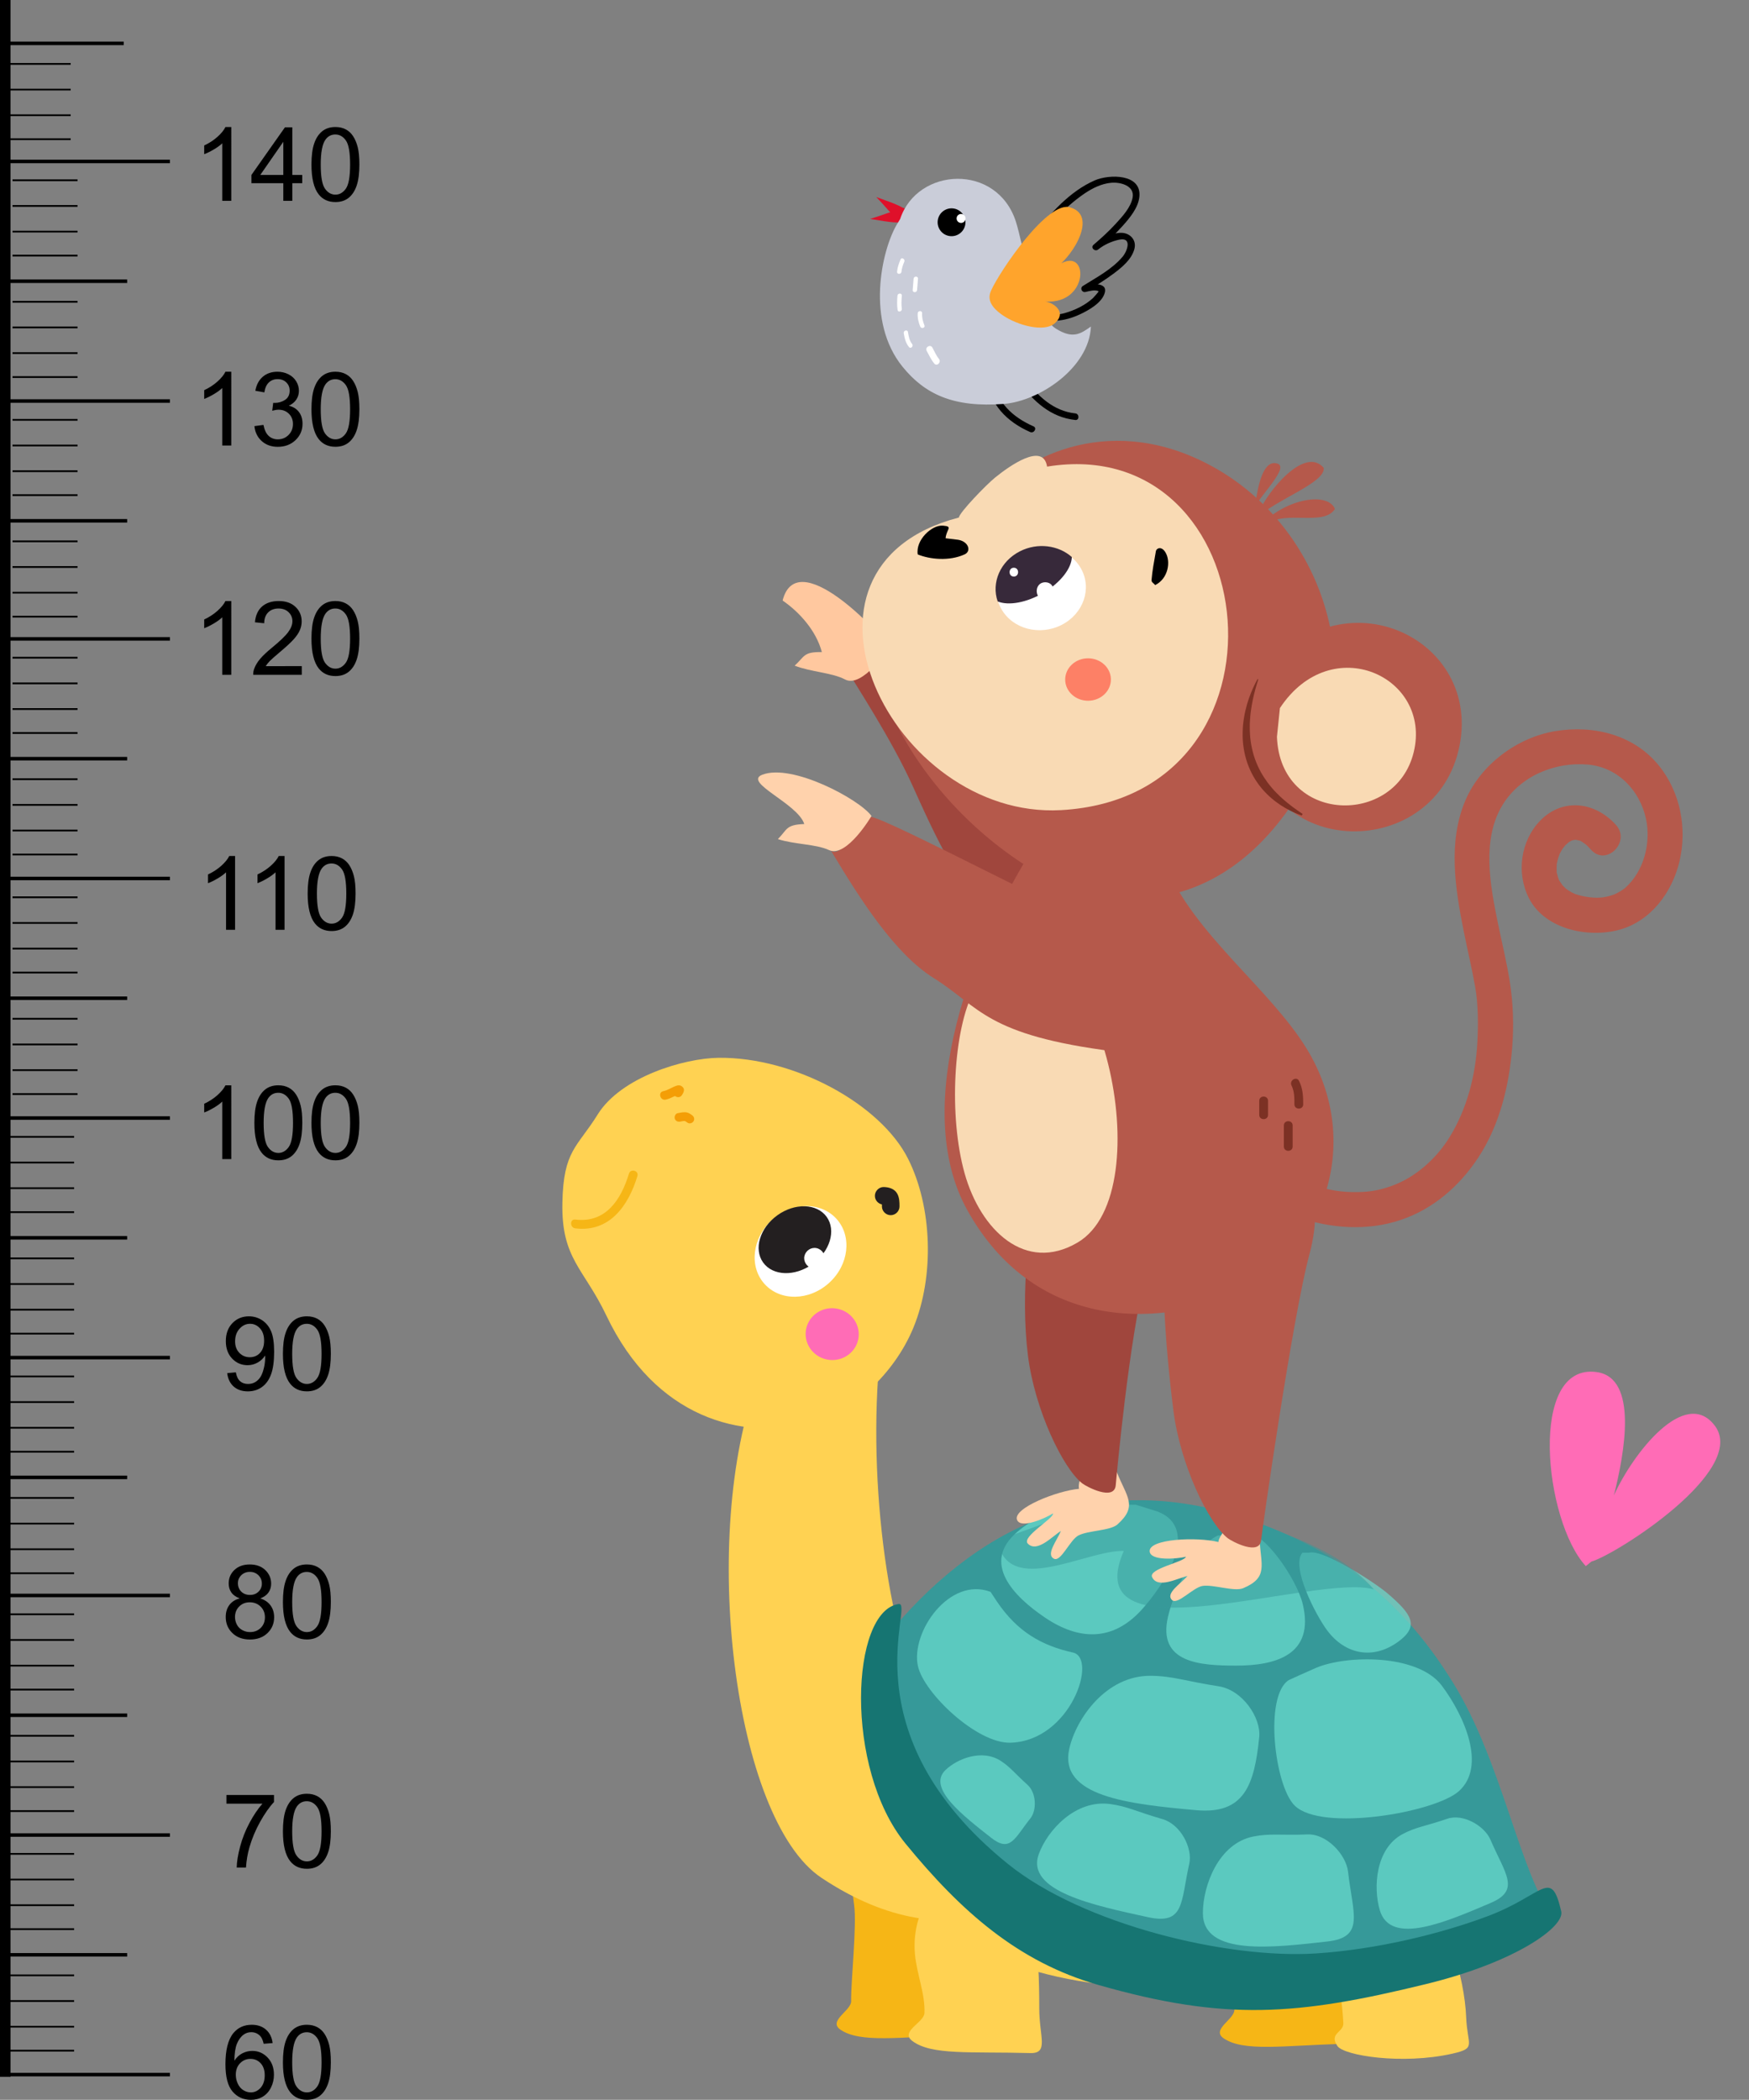 <?xml version="1.0" encoding="UTF-8"?>
<!DOCTYPE svg PUBLIC '-//W3C//DTD SVG 1.0//EN'
          'http://www.w3.org/TR/2001/REC-SVG-20010904/DTD/svg10.dtd'>
<svg height="2400.0" preserveAspectRatio="xMidYMid meet" version="1.0" viewBox="516.7 300.0 1999.5 2400.0" width="1999.5" xmlns="http://www.w3.org/2000/svg" xmlns:xlink="http://www.w3.org/1999/xlink" zoomAndPan="magnify"
><rect x="516.7" y="300.0" width="1999.5" height="2400.0" fill="#808080" stroke="none"/><g
  ><g
    ><g
      ><path d="M516.68 300H528.75V2673.7H516.68z"
      /></g
      ><g
      ><path d="M527.11 2669.17H710.96V2673.19H527.11z"
      /></g
      ><g
      ><path d="M527.11 2395.35H710.96V2399.37H527.11z"
      /></g
      ><g
      ><path d="M527.11 2532.26H662.06V2536.28H527.11z"
      /></g
      ><g
      ><path d="M527.11 2642.8H601.43V2644.81H527.11z"
      /></g
      ><g
      ><path d="M527.11 2615.41H601.43V2617.42H527.11z"
      /></g
      ><g
      ><path d="M527.11 2586.08H601.43V2588.09H527.11z"
      /></g
      ><g
      ><path d="M527.11 2556.74H601.43V2558.75H527.11z"
      /></g
      ><g
      ><path d="M527.11 2503.93H601.43V2505.94H527.11z"
      /></g
      ><g
      ><path d="M527.11 2476.55H601.43V2478.56H527.11z"
      /></g
      ><g
      ><path d="M527.11 2447.21H601.43V2449.22H527.11z"
      /></g
      ><g
      ><path d="M527.11 2417.87H601.43V2419.88H527.11z"
      /></g
      ><g
      ><path d="M527.11 2121.53H710.96V2125.55H527.11z"
      /></g
      ><g
      ><path d="M527.11 2258.44H662.06V2262.46H527.11z"
      /></g
      ><g
      ><path d="M527.11 2368.98H601.43V2370.99H527.11z"
      /></g
      ><g
      ><path d="M527.11 2341.59H601.43V2343.6H527.11z"
      /></g
      ><g
      ><path d="M527.11 2312.25H601.43V2314.26H527.11z"
      /></g
      ><g
      ><path d="M527.11 2282.92H601.43V2284.93H527.11z"
      /></g
      ><g
      ><path d="M527.11 2230.11H601.43V2232.12H527.11z"
      /></g
      ><g
      ><path d="M527.11 2202.73H601.43V2204.74H527.11z"
      /></g
      ><g
      ><path d="M527.11 2173.39H601.43V2175.4H527.11z"
      /></g
      ><g
      ><path d="M527.11 2144.05H601.43V2146.06H527.11z"
      /></g
      ><g
      ><path d="M527.11 1849.67H710.96V1853.69H527.11z"
      /></g
      ><g
      ><path d="M527.11 1986.58H662.06V1990.6H527.11z"
      /></g
      ><g
      ><path d="M527.11 2097.11H601.43V2099.12H527.11z"
      /></g
      ><g
      ><path d="M527.11 2069.73H601.43V2071.74H527.11z"
      /></g
      ><g
      ><path d="M527.11 2040.39H601.43V2042.4H527.11z"
      /></g
      ><g
      ><path d="M527.11 2011.05H601.43V2013.06H527.11z"
      /></g
      ><g
      ><path d="M527.11 1958.25H601.43V1960.26H527.11z"
      /></g
      ><g
      ><path d="M527.11 1930.86H601.43V1932.87H527.11z"
      /></g
      ><g
      ><path d="M527.11 1901.52H601.43V1903.53H527.11z"
      /></g
      ><g
      ><path d="M527.11 1872.19H601.43V1874.2H527.11z"
      /></g
      ><g
      ><path d="M527.11 1575.85H710.96V1579.87H527.11z"
      /></g
      ><g
      ><path d="M527.11 1712.76H662.06V1716.78H527.11z"
      /></g
      ><g
      ><path d="M527.11 1823.29H601.43V1825.3H527.11z"
      /></g
      ><g
      ><path d="M527.11 1795.91H601.43V1797.92H527.11z"
      /></g
      ><g
      ><path d="M527.11 1766.57H601.43V1768.58H527.11z"
      /></g
      ><g
      ><path d="M527.11 1737.23H601.43V1739.24H527.11z"
      /></g
      ><g
      ><path d="M527.11 1684.42H601.43V1686.43H527.11z"
      /></g
      ><g
      ><path d="M527.11 1657.04H601.43V1659.05H527.11z"
      /></g
      ><g
      ><path d="M527.11 1627.7H601.43V1629.71H527.11z"
      /></g
      ><g
      ><path d="M527.11 1598.37H601.43V1600.38H527.11z"
      /></g
      ><g
      ><path d="M527.11 1302.03H710.96V1306.05H527.11z"
      /></g
      ><g
      ><path d="M527.11 1438.94H662.06V1442.96H527.11z"
      /></g
      ><g
      ><path d="M531.02 1549.47H605.34V1551.48H531.02z"
      /></g
      ><g
      ><path d="M531.02 1522.09H605.34V1524.1H531.02z"
      /></g
      ><g
      ><path d="M531.02 1492.75H605.34V1494.76H531.02z"
      /></g
      ><g
      ><path d="M531.02 1463.41H605.34V1465.42H531.02z"
      /></g
      ><g
      ><path d="M531.02 1410.6H605.34V1412.61H531.02z"
      /></g
      ><g
      ><path d="M531.02 1383.22H605.34V1385.23H531.02z"
      /></g
      ><g
      ><path d="M531.02 1353.88H605.34V1355.89H531.02z"
      /></g
      ><g
      ><path d="M531.02 1324.55H605.34V1326.56H531.02z"
      /></g
      ><g
      ><path d="M527.11 1028.21H710.96V1032.23H527.11z"
      /></g
      ><g
      ><path d="M527.11 1165.12H662.06V1169.14H527.11z"
      /></g
      ><g
      ><path d="M531.02 1275.65H605.34V1277.66H531.02z"
      /></g
      ><g
      ><path d="M531.02 1248.27H605.34V1250.28H531.02z"
      /></g
      ><g
      ><path d="M531.02 1218.93H605.34V1220.94H531.02z"
      /></g
      ><g
      ><path d="M531.02 1189.59H605.34V1191.6H531.02z"
      /></g
      ><g
      ><path d="M531.02 1136.78H605.34V1138.79H531.02z"
      /></g
      ><g
      ><path d="M531.02 1109.4H605.34V1111.41H531.02z"
      /></g
      ><g
      ><path d="M531.02 1080.06H605.34V1082.07H531.02z"
      /></g
      ><g
      ><path d="M531.02 1050.73H605.34V1052.74H531.02z"
      /></g
      ><g
      ><path d="M527.11 756.34H710.96V760.36H527.11z"
      /></g
      ><g
      ><path d="M527.11 893.25H662.06V897.27H527.11z"
      /></g
      ><g
      ><path d="M531.02 1003.79H605.34V1005.8H531.02z"
      /></g
      ><g
      ><path d="M531.02 976.4H605.34V978.41H531.02z"
      /></g
      ><g
      ><path d="M531.02 947.06H605.34V949.07H531.02z"
      /></g
      ><g
      ><path d="M531.02 917.73H605.34V919.74H531.02z"
      /></g
      ><g
      ><path d="M531.02 864.92H605.34V866.93H531.02z"
      /></g
      ><g
      ><path d="M531.02 837.54H605.34V839.55H531.02z"
      /></g
      ><g
      ><path d="M531.02 808.2H605.34V810.21H531.02z"
      /></g
      ><g
      ><path d="M531.02 778.86H605.34V780.87H531.02z"
      /></g
      ><g
      ><path d="M527.11 482.52H710.96V486.54H527.11z"
      /></g
      ><g
      ><path d="M527.11 619.43H662.06V623.45H527.11z"
      /></g
      ><g
      ><path d="M531.02 729.96H605.34V731.97H531.02z"
      /></g
      ><g
      ><path d="M531.02 702.58H605.34V704.59H531.02z"
      /></g
      ><g
      ><path d="M531.02 673.24H605.34V675.25H531.02z"
      /></g
      ><g
      ><path d="M531.02 643.91H605.34V645.92H531.02z"
      /></g
      ><g
      ><path d="M531.02 591.1H605.34V593.11H531.02z"
      /></g
      ><g
      ><path d="M531.02 563.72H605.34V565.73H531.02z"
      /></g
      ><g
      ><path d="M531.02 534.38H605.34V536.39H531.02z"
      /></g
      ><g
      ><path d="M531.02 505.04H605.34V507.05H531.02z"
      /></g
      ><g
      ><path d="M523.19 347.57H658.14V351.59H523.19z"
      /></g
      ><g
      ><path d="M523.19 458.1H597.51V460.11H523.19z"
      /></g
      ><g
      ><path d="M523.19 430.72H597.51V432.73H523.19z"
      /></g
      ><g
      ><path d="M523.19 401.38H597.51V403.39H523.19z"
      /></g
      ><g
      ><path d="M523.19 372.04H597.51V374.05H523.19z"
      /></g
      ><g
      ><path d="M828.39,2635.14l-10.26,0.8c-0.92-4.05-2.22-6.99-3.9-8.82c-2.79-2.94-6.23-4.41-10.31-4.41c-3.29,0-6.17,0.92-8.65,2.75 c-3.25,2.37-5.81,5.82-7.68,10.37c-1.87,4.55-2.85,11.02-2.92,19.42c2.48-3.78,5.52-6.59,9.11-8.42 c3.59-1.83,7.35-2.75,11.29-2.75c6.88,0,12.73,2.53,17.56,7.59c4.83,5.06,7.25,11.6,7.25,19.63c0,5.27-1.14,10.17-3.41,14.7 c-2.27,4.53-5.4,7.99-9.37,10.4c-3.97,2.41-8.48,3.61-13.52,3.61c-8.59,0-15.61-3.16-21.03-9.48 c-5.43-6.32-8.14-16.74-8.14-31.26c0-16.23,3-28.04,9-35.41c5.23-6.42,12.28-9.63,21.14-9.63c6.61,0,12.02,1.85,16.24,5.56 C825.02,2623.49,827.55,2628.6,828.39,2635.14z M786.28,2671.35c0,3.55,0.75,6.95,2.26,10.2c1.51,3.25,3.62,5.72,6.33,7.42 c2.71,1.7,5.56,2.55,8.54,2.55c4.35,0,8.1-1.76,11.23-5.27c3.13-3.52,4.7-8.29,4.7-14.32c0-5.81-1.55-10.38-4.64-13.72 s-6.99-5.01-11.69-5.01c-4.66,0-8.61,1.67-11.86,5.01C787.9,2661.54,786.28,2665.93,786.28,2671.35z"
        /><path d="M840.14,2657.14c0-9.93,1.02-17.93,3.07-23.98s5.08-10.72,9.11-14.01c4.03-3.28,9.1-4.93,15.21-4.93 c4.51,0,8.46,0.91,11.86,2.72c3.4,1.81,6.21,4.43,8.42,7.85c2.22,3.42,3.95,7.58,5.22,12.49c1.26,4.91,1.89,11.53,1.89,19.85 c0,9.85-1.01,17.81-3.04,23.86c-2.02,6.05-5.05,10.73-9.08,14.04c-4.03,3.3-9.12,4.95-15.27,4.95c-8.1,0-14.46-2.9-19.08-8.71 C842.91,2684.3,840.14,2672.92,840.14,2657.14z M850.74,2657.14c0,13.79,1.61,22.97,4.84,27.53c3.23,4.57,7.21,6.85,11.95,6.85 c4.74,0,8.72-2.29,11.95-6.88c3.23-4.58,4.84-13.75,4.84-27.5c0-13.83-1.61-23.01-4.84-27.56c-3.23-4.54-7.25-6.82-12.06-6.82 c-4.74,0-8.52,2.01-11.35,6.02C852.52,2633.9,850.74,2643.35,850.74,2657.14z"
      /></g
      ><g
      ><path d="M775.56,2361.52v-9.91h54.38v8.02c-5.35,5.69-10.65,13.26-15.9,22.69c-5.25,9.44-9.31,19.14-12.18,29.11 c-2.06,7.03-3.38,14.72-3.95,23.09h-10.6c0.11-6.61,1.41-14.59,3.9-23.95s6.05-18.38,10.69-27.07 c4.64-8.69,9.58-16.02,14.81-21.98H775.56z"
        /><path d="M840.14,2393.1c0-9.93,1.02-17.93,3.07-23.98s5.08-10.72,9.11-14.01c4.03-3.28,9.1-4.93,15.21-4.93 c4.51,0,8.46,0.91,11.86,2.72c3.4,1.81,6.21,4.43,8.42,7.85c2.22,3.42,3.95,7.58,5.22,12.49c1.26,4.91,1.89,11.53,1.89,19.85 c0,9.85-1.01,17.81-3.04,23.86c-2.02,6.05-5.05,10.73-9.08,14.04c-4.03,3.3-9.12,4.95-15.27,4.95c-8.1,0-14.46-2.9-19.08-8.71 C842.91,2420.26,840.14,2408.88,840.14,2393.1z M850.74,2393.1c0,13.79,1.61,22.97,4.84,27.53c3.23,4.57,7.21,6.85,11.95,6.85 c4.74,0,8.72-2.29,11.95-6.88c3.23-4.58,4.84-13.75,4.84-27.5c0-13.83-1.61-23.01-4.84-27.56c-3.23-4.54-7.25-6.82-12.06-6.82 c-4.74,0-8.52,2.01-11.35,6.02C852.52,2369.85,850.74,2379.31,850.74,2393.1z"
      /></g
      ><g
      ><path d="M790.75,2126.89c-4.28-1.57-7.45-3.8-9.51-6.7c-2.06-2.9-3.1-6.38-3.1-10.43c0-6.11,2.2-11.25,6.59-15.41 c4.39-4.16,10.24-6.25,17.53-6.25c7.33,0,13.24,2.13,17.71,6.39c4.47,4.26,6.7,9.45,6.7,15.56c0,3.9-1.02,7.29-3.07,10.17 c-2.04,2.89-5.15,5.11-9.31,6.68c5.16,1.68,9.08,4.39,11.78,8.14c2.69,3.75,4.04,8.21,4.04,13.41c0,7.18-2.54,13.22-7.62,18.11 c-5.08,4.89-11.77,7.33-20.05,7.33c-8.29,0-14.98-2.45-20.06-7.36c-5.08-4.91-7.62-11.03-7.62-18.36 c0-5.46,1.38-10.04,4.15-13.72C781.68,2130.74,785.63,2128.23,790.75,2126.89z M785.36,2148.2c0,2.94,0.7,5.79,2.09,8.54 c1.39,2.75,3.47,4.88,6.22,6.39c2.75,1.51,5.71,2.26,8.88,2.26c4.93,0,9-1.58,12.21-4.76c3.21-3.17,4.81-7.2,4.81-12.09 c0-4.96-1.65-9.07-4.96-12.32c-3.3-3.25-7.44-4.87-12.41-4.87c-4.85,0-8.87,1.6-12.06,4.81 C786.95,2139.38,785.36,2143.39,785.36,2148.2z M788.68,2109.41c0,3.97,1.28,7.22,3.84,9.74c2.56,2.52,5.88,3.78,9.97,3.78 c3.97,0,7.23-1.25,9.77-3.75c2.54-2.5,3.81-5.57,3.81-9.2c0-3.78-1.31-6.96-3.92-9.54c-2.62-2.58-5.87-3.87-9.77-3.87 c-3.93,0-7.2,1.26-9.8,3.78C789.98,2102.88,788.68,2105.9,788.68,2109.41z"
        /><path d="M840.14,2131.01c0-9.93,1.02-17.93,3.07-23.98c2.04-6.05,5.08-10.72,9.11-14.01c4.03-3.28,9.1-4.93,15.21-4.93 c4.51,0,8.46,0.91,11.86,2.72c3.4,1.81,6.21,4.43,8.42,7.85c2.22,3.42,3.95,7.58,5.22,12.49c1.26,4.91,1.89,11.53,1.89,19.85 c0,9.85-1.01,17.81-3.04,23.86c-2.02,6.05-5.05,10.73-9.08,14.04c-4.03,3.3-9.12,4.95-15.27,4.95c-8.1,0-14.46-2.9-19.08-8.71 C842.91,2158.18,840.14,2146.79,840.14,2131.01z M850.74,2131.01c0,13.79,1.61,22.97,4.84,27.53c3.23,4.57,7.21,6.85,11.95,6.85 c4.74,0,8.72-2.29,11.95-6.88c3.23-4.58,4.84-13.75,4.84-27.5c0-13.83-1.61-23.01-4.84-27.56c-3.23-4.54-7.25-6.82-12.06-6.82 c-4.74,0-8.52,2.01-11.35,6.02C852.52,2107.77,850.74,2117.22,850.74,2131.01z"
      /></g
      ><g
      ><path d="M776.42,1869.42l9.91-0.92c0.84,4.66,2.44,8.04,4.81,10.14c2.37,2.1,5.4,3.15,9.11,3.15c3.17,0,5.95-0.72,8.34-2.18 c2.39-1.45,4.35-3.39,5.87-5.82c1.53-2.43,2.81-5.7,3.84-9.83c1.03-4.13,1.55-8.33,1.55-12.61c0-0.46-0.02-1.15-0.06-2.06 c-2.06,3.29-4.88,5.95-8.45,7.99c-3.57,2.04-7.44,3.07-11.6,3.07c-6.95,0-12.83-2.52-17.65-7.56 c-4.81-5.04-7.22-11.69-7.22-19.94c0-8.52,2.51-15.38,7.54-20.57c5.02-5.19,11.32-7.79,18.88-7.79c5.46,0,10.46,1.47,14.98,4.41 s7.97,7.13,10.31,12.58c2.35,5.44,3.52,13.32,3.52,23.64c0,10.73-1.17,19.28-3.5,25.64c-2.33,6.36-5.8,11.2-10.4,14.52 c-4.6,3.32-10,4.98-16.19,4.98c-6.57,0-11.94-1.82-16.1-5.47C779.76,1881.16,777.26,1876.03,776.42,1869.42z M818.65,1832.34 c0-5.92-1.58-10.62-4.73-14.09c-3.15-3.48-6.94-5.22-11.37-5.22c-4.58,0-8.58,1.87-11.98,5.62c-3.4,3.74-5.1,8.59-5.1,14.55 c0,5.35,1.61,9.69,4.84,13.04c3.23,3.34,7.21,5.01,11.95,5.01c4.77,0,8.7-1.67,11.78-5.01 C817.11,1842.9,818.65,1838.26,818.65,1832.34z"
        /><path d="M840.14,1847.41c0-9.93,1.02-17.93,3.07-23.98c2.04-6.05,5.08-10.72,9.11-14.01c4.03-3.28,9.1-4.93,15.21-4.93 c4.51,0,8.46,0.91,11.86,2.72c3.4,1.81,6.21,4.43,8.42,7.85c2.22,3.42,3.95,7.58,5.22,12.49c1.26,4.91,1.89,11.53,1.89,19.85 c0,9.85-1.01,17.81-3.04,23.86c-2.02,6.05-5.05,10.73-9.08,14.04c-4.03,3.3-9.12,4.95-15.27,4.95c-8.1,0-14.46-2.9-19.08-8.71 C842.91,1874.57,840.14,1863.19,840.14,1847.41z M850.74,1847.41c0,13.79,1.61,22.97,4.84,27.53c3.23,4.57,7.21,6.85,11.95,6.85 c4.74,0,8.72-2.29,11.95-6.88c3.23-4.58,4.84-13.75,4.84-27.5c0-13.83-1.61-23.01-4.84-27.56c-3.23-4.54-7.25-6.82-12.06-6.82 c-4.74,0-8.52,2.01-11.35,6.02C852.52,1824.17,850.74,1833.62,850.74,1847.41z"
      /></g
      ><g
      ><path d="M781.09,1624.8h-10.31v-65.72c-2.48,2.37-5.74,4.74-9.77,7.11c-4.03,2.37-7.65,4.14-10.86,5.33v-9.97 c5.77-2.71,10.81-6,15.13-9.85c4.32-3.86,7.37-7.6,9.17-11.23h6.65V1624.8z"
        /><path d="M807.51,1583.37c0-9.93,1.02-17.93,3.07-23.98c2.04-6.05,5.08-10.72,9.11-14.01c4.03-3.28,9.1-4.93,15.21-4.93 c4.51,0,8.46,0.91,11.86,2.72c3.4,1.81,6.21,4.43,8.42,7.85c2.22,3.42,3.95,7.58,5.22,12.49c1.26,4.91,1.89,11.53,1.89,19.85 c0,9.85-1.01,17.81-3.04,23.86c-2.02,6.05-5.05,10.73-9.08,14.04c-4.03,3.3-9.12,4.95-15.27,4.95c-8.1,0-14.46-2.9-19.08-8.71 C810.27,1610.53,807.51,1599.15,807.51,1583.37z M818.11,1583.37c0,13.79,1.61,22.97,4.84,27.53c3.23,4.57,7.21,6.85,11.95,6.85 c4.74,0,8.72-2.29,11.95-6.88c3.23-4.58,4.84-13.75,4.84-27.5c0-13.83-1.61-23.01-4.84-27.56c-3.23-4.54-7.25-6.82-12.06-6.82 c-4.74,0-8.52,2.01-11.35,6.02C819.88,1560.13,818.11,1569.58,818.11,1583.37z"
        /><path d="M872.77,1583.37c0-9.93,1.02-17.93,3.07-23.98c2.04-6.05,5.08-10.72,9.11-14.01c4.03-3.28,9.1-4.93,15.21-4.93 c4.51,0,8.46,0.91,11.86,2.72c3.4,1.81,6.21,4.43,8.42,7.85c2.22,3.42,3.95,7.58,5.22,12.49c1.26,4.91,1.89,11.53,1.89,19.85 c0,9.85-1.01,17.81-3.04,23.86c-2.02,6.05-5.05,10.73-9.08,14.04c-4.03,3.3-9.12,4.95-15.27,4.95c-8.1,0-14.46-2.9-19.08-8.71 C875.54,1610.53,872.77,1599.15,872.77,1583.37z M883.37,1583.37c0,13.79,1.61,22.97,4.84,27.53c3.23,4.57,7.21,6.85,11.95,6.85 c4.74,0,8.72-2.29,11.95-6.88c3.23-4.58,4.84-13.75,4.84-27.5c0-13.83-1.61-23.01-4.84-27.56c-3.23-4.54-7.25-6.82-12.06-6.82 c-4.74,0-8.52,2.01-11.35,6.02C885.15,1560.13,883.37,1569.58,883.37,1583.37z"
      /></g
      ><g
      ><path d="M785.44,1362.72h-10.31v-65.72c-2.48,2.37-5.74,4.74-9.77,7.11c-4.03,2.37-7.65,4.15-10.86,5.33v-9.97 c5.77-2.71,10.81-6,15.13-9.86c4.32-3.86,7.37-7.6,9.17-11.23h6.65V1362.72z"
        /><path d="M842,1362.72h-10.31v-65.72c-2.48,2.37-5.74,4.74-9.77,7.11c-4.03,2.37-7.65,4.15-10.86,5.33v-9.97 c5.77-2.71,10.81-6,15.13-9.86c4.32-3.86,7.37-7.6,9.17-11.23H842V1362.72z"
        /><path d="M868.42,1321.29c0-9.93,1.02-17.93,3.07-23.98c2.04-6.05,5.08-10.72,9.11-14.01c4.03-3.28,9.1-4.93,15.21-4.93 c4.51,0,8.46,0.91,11.86,2.72c3.4,1.81,6.21,4.43,8.42,7.85c2.22,3.42,3.95,7.58,5.21,12.49c1.26,4.91,1.89,11.53,1.89,19.85 c0,9.86-1.01,17.81-3.04,23.86c-2.02,6.06-5.05,10.74-9.08,14.04c-4.03,3.31-9.12,4.96-15.27,4.96c-8.1,0-14.46-2.9-19.08-8.71 C871.18,1348.45,868.42,1337.06,868.42,1321.29z M879.02,1321.29c0,13.79,1.61,22.97,4.84,27.53c3.23,4.57,7.21,6.85,11.95,6.85 c4.74,0,8.72-2.29,11.95-6.88c3.23-4.58,4.84-13.75,4.84-27.5c0-13.83-1.61-23.02-4.84-27.56c-3.23-4.55-7.25-6.82-12.06-6.82 c-4.74,0-8.52,2.01-11.35,6.02C880.79,1298.04,879.02,1307.5,879.02,1321.29z"
      /></g
      ><g
      ><path d="M781.09,1071.29h-10.31v-65.72c-2.48,2.37-5.74,4.74-9.77,7.11c-4.03,2.37-7.65,4.15-10.86,5.33v-9.97 c5.77-2.71,10.81-6,15.13-9.86c4.32-3.86,7.37-7.6,9.17-11.23h6.65V1071.29z"
        /><path d="M861.71,1061.38v9.91h-55.52c-0.08-2.48,0.32-4.87,1.2-7.16c1.41-3.78,3.68-7.51,6.79-11.17 c3.11-3.67,7.61-7.91,13.49-12.72c9.13-7.49,15.3-13.42,18.51-17.79c3.21-4.37,4.81-8.51,4.81-12.41c0-4.09-1.46-7.54-4.38-10.34 c-2.92-2.81-6.73-4.21-11.43-4.21c-4.97,0-8.94,1.49-11.92,4.47c-2.98,2.98-4.49,7.11-4.53,12.38l-10.6-1.09 c0.73-7.91,3.46-13.93,8.19-18.08c4.74-4.14,11.1-6.22,19.08-6.22c8.06,0,14.44,2.23,19.14,6.7c4.7,4.47,7.05,10.01,7.05,16.62 c0,3.36-0.69,6.67-2.06,9.91c-1.37,3.25-3.66,6.67-6.85,10.26c-3.19,3.59-8.49,8.52-15.9,14.78c-6.19,5.2-10.16,8.72-11.92,10.57 c-1.76,1.85-3.21,3.72-4.35,5.59H861.71z"
        /><path d="M872.77,1029.86c0-9.93,1.02-17.93,3.07-23.98c2.04-6.05,5.08-10.72,9.11-14.01c4.03-3.28,9.1-4.93,15.21-4.93 c4.51,0,8.46,0.91,11.86,2.72c3.4,1.81,6.21,4.43,8.42,7.85c2.22,3.42,3.95,7.58,5.22,12.49c1.26,4.91,1.89,11.53,1.89,19.85 c0,9.86-1.01,17.81-3.04,23.86c-2.02,6.06-5.05,10.74-9.08,14.04c-4.03,3.31-9.12,4.96-15.27,4.96c-8.1,0-14.46-2.9-19.08-8.71 C875.54,1057.02,872.77,1045.64,872.77,1029.86z M883.37,1029.86c0,13.79,1.61,22.97,4.84,27.53c3.23,4.57,7.21,6.85,11.95,6.85 c4.74,0,8.72-2.29,11.95-6.88c3.23-4.58,4.84-13.75,4.84-27.5c0-13.83-1.61-23.02-4.84-27.56c-3.23-4.55-7.25-6.82-12.06-6.82 c-4.74,0-8.52,2.01-11.35,6.02C885.15,1006.62,883.37,1016.07,883.37,1029.86z"
      /></g
      ><g
      ><path d="M781.09,809.21h-10.31v-65.72c-2.48,2.37-5.74,4.74-9.77,7.11c-4.03,2.37-7.65,4.15-10.86,5.33v-9.97 c5.77-2.71,10.81-6,15.13-9.86c4.32-3.86,7.37-7.6,9.17-11.23h6.65V809.21z"
        /><path d="M807.56,787.03l10.31-1.38c1.18,5.84,3.2,10.06,6.05,12.63c2.84,2.58,6.31,3.87,10.4,3.87c4.85,0,8.95-1.68,12.29-5.04 c3.34-3.36,5.01-7.52,5.01-12.49c0-4.74-1.55-8.64-4.64-11.72c-3.1-3.07-7.03-4.61-11.8-4.61c-1.95,0-4.37,0.38-7.28,1.15 l1.15-9.05c0.69,0.08,1.24,0.11,1.66,0.11c4.39,0,8.35-1.15,11.86-3.44c3.51-2.29,5.27-5.82,5.27-10.6c0-3.78-1.28-6.91-3.84-9.4 c-2.56-2.48-5.86-3.72-9.91-3.72c-4.01,0-7.35,1.26-10.03,3.78c-2.67,2.52-4.39,6.3-5.16,11.35l-10.31-1.83 c1.26-6.91,4.12-12.27,8.59-16.07c4.47-3.8,10.03-5.7,16.67-5.7c4.58,0,8.8,0.98,12.66,2.95c3.86,1.97,6.81,4.65,8.85,8.05 c2.04,3.4,3.07,7.01,3.07,10.83c0,3.63-0.97,6.93-2.92,9.91c-1.95,2.98-4.83,5.35-8.65,7.11c4.97,1.15,8.82,3.52,11.57,7.13 c2.75,3.61,4.13,8.13,4.13,13.55c0,7.34-2.67,13.55-8.02,18.65c-5.35,5.1-12.11,7.65-20.28,7.65c-7.37,0-13.49-2.2-18.37-6.59 C811.03,799.71,808.25,794.02,807.56,787.03z"
        /><path d="M872.77,767.78c0-9.93,1.02-17.93,3.07-23.98c2.04-6.05,5.08-10.72,9.11-14.01c4.03-3.28,9.1-4.93,15.21-4.93 c4.51,0,8.46,0.91,11.86,2.72c3.4,1.81,6.21,4.43,8.42,7.85c2.22,3.42,3.95,7.58,5.22,12.49c1.26,4.91,1.89,11.53,1.89,19.85 c0,9.86-1.01,17.81-3.04,23.87c-2.02,6.06-5.05,10.74-9.08,14.04c-4.03,3.31-9.12,4.96-15.27,4.96c-8.1,0-14.46-2.9-19.08-8.71 C875.54,794.94,872.77,783.56,872.77,767.78z M883.37,767.78c0,13.79,1.61,22.97,4.84,27.53c3.23,4.56,7.21,6.85,11.95,6.85 c4.74,0,8.72-2.29,11.95-6.88c3.23-4.58,4.84-13.75,4.84-27.5c0-13.83-1.61-23.02-4.84-27.56c-3.23-4.55-7.25-6.82-12.06-6.82 c-4.74,0-8.52,2.01-11.35,6.02C885.15,744.53,883.37,753.99,883.37,767.78z"
      /></g
      ><g
      ><path d="M781.09,529.52h-10.31v-65.72c-2.48,2.37-5.74,4.74-9.77,7.11c-4.03,2.37-7.65,4.15-10.86,5.33v-9.97 c5.77-2.71,10.81-6,15.13-9.86c4.32-3.86,7.37-7.6,9.17-11.23h6.65V529.52z"
        /><path d="M840.57,529.52v-20.11h-36.44v-9.46l38.33-54.44h8.42v54.44h11.35v9.46h-11.35v20.11H840.57z M840.57,499.95v-37.88 l-26.3,37.88H840.57z"
        /><path d="M872.77,488.09c0-9.93,1.02-17.93,3.07-23.98c2.04-6.05,5.08-10.72,9.11-14.01c4.03-3.28,9.1-4.93,15.21-4.93 c4.51,0,8.46,0.91,11.86,2.72c3.4,1.81,6.21,4.43,8.42,7.85c2.22,3.42,3.95,7.58,5.22,12.49c1.26,4.91,1.89,11.53,1.89,19.85 c0,9.86-1.01,17.81-3.04,23.86c-2.02,6.06-5.05,10.74-9.08,14.04c-4.03,3.31-9.12,4.96-15.27,4.96c-8.1,0-14.46-2.9-19.08-8.71 C875.54,515.25,872.77,503.87,872.77,488.09z M883.37,488.09c0,13.79,1.61,22.97,4.84,27.53c3.23,4.57,7.21,6.85,11.95,6.85 c4.74,0,8.72-2.29,11.95-6.88c3.23-4.58,4.84-13.75,4.84-27.5c0-13.83-1.61-23.02-4.84-27.56c-3.23-4.55-7.25-6.82-12.06-6.82 c-4.74,0-8.52,2.01-11.35,6.02C885.15,464.85,883.37,474.3,883.37,488.09z"
      /></g
    ></g
    ><g
    ><g
      ><g
        ><path d="M1620.49,2574.69c-3.94-69.18-10.65-108.23-35.66-140.83c-7.62-9.93-34.85-104.59-60.41-105.39 c-41.54-1.29-38.93,95.22-31.29,148.65c3.32,23.26-3.78,87.66-3.37,110.15c0.2,10.84-27.03,22.58-12.15,32.63 c22.78,15.4,67.22,8.26,135.52,6.22C1634.61,2625.48,1622.33,2606.91,1620.49,2574.69z" fill="#f6b616"
        /></g
      ></g
      ><g
      ><g
        ><path d="M2058.6,2584.57c-3.94-69.18-10.65-108.23-35.66-140.83c-7.62-9.93-16.37-13.03-41.93-13.83 c-41.54-1.29-57.4,13.45-49.77,66.87c3.32,23.26-3.78,77.88-3.37,100.38c0.2,10.84-27.03,22.58-12.15,32.63 c22.78,15.39,67.22,8.27,135.53,6.22C2072.72,2635.37,2060.44,2616.8,2058.6,2584.57z" fill="#f6b616"
        /></g
      ></g
      ><g
      ><g
        ><path d="M2204.16,2372.07c-87.75-128.29-368.1-127.52-505.23-113.04c0,0-42.09,5.1-89.51,25.57 c-140.65,60.74-79.75,185.49,12.95,236.64c115.43,63.68,262.2,55.02,367.66,42.36 C2096.59,2550.83,2283.06,2487.42,2204.16,2372.07z" fill="#ffd252"
        /></g
      ></g
      ><g
      ><g
        ><path d="M2192.87,2605.78c-1.77-44.86-22.14-118.26-60.5-156.62c-8.84-8.84-25.74,6.3-51.31,6.3 c-41.56,0-44.13,46.16-38.36,79.92c3.96,23.16,8.62,54.41,9.73,76.88c0.53,10.83-16.9,11.45-6.76,26.27 c7.47,10.93,73.92,21.6,131.29,8.73C2205.2,2640.91,2194.14,2638.03,2192.87,2605.78z" fill="#ffd252"
        /></g
      ></g
      ><g
      ><g
        ><path d="M1567.56,2235.03c-42.62-97.42-62.59-289.47-39.12-430.29l-145.29,71.53 c-67.06,178.82-27.94,502.94,72.65,569.99c154.59,103.06,269.23,18.84,269.23-41.47 C1725.04,2369.62,1609.78,2331.52,1567.56,2235.03z" fill="#ffd252"
        /></g
      ></g
      ><g
      ><g
        ><path d="M1444.62,1926.56c44.71-11.18,94.23-55.39,116.33-109.17c24.3-59.13,21.41-138.06-6.07-192.86 c-31.39-62.59-130.19-116.56-216.87-115.5c-38.93,0.48-111.24,21.65-138.04,64.8c-23.48,37.81-39.23,40.82-40.35,101.26 c-1.19,63.71,24.59,74.55,50.29,128.53C1265.8,1920.97,1364.71,1946.54,1444.62,1926.56z" fill="#ffd252"
        /></g
      ></g
      ><g
      ><g
        ><path d="M1464.52,1766.31c-22.69,20.58-55.69,21.15-73.71,1.28c-18.02-19.86-14.23-52.66,8.45-73.23 c22.69-20.59,55.69-21.16,73.71-1.29C1491,1712.95,1487.22,1745.74,1464.52,1766.31z" fill="#fff"
        /></g
      ></g
      ><g
      ><g
        ><path d="M1445.51,1744.84c-20.05,14.41-45.29,13.6-56.37-1.82c-11.08-15.41-3.8-39.6,16.25-54.01 c20.06-14.42,45.29-13.6,56.37,1.82C1472.84,1706.25,1465.56,1730.43,1445.51,1744.84z" fill="#231f20"
        /></g
      ></g
      ><g
      ><g
        ><g
          ><path d="M1446.77,1744.75c-3.69-0.6-6.18-4.08-5.59-7.77c0.61-3.68,4.08-6.18,7.77-5.58 c3.68,0.6,6.18,4.08,5.58,7.77C1453.94,1742.86,1450.45,1745.35,1446.77,1744.75z" fill="#fff"
          /></g
        ></g
        ><g
        ><g
          ><g
            ><path d="M1448.11,1739.9c-2.49-0.55-2.61-3.55,0.11-3.55c1.08,0,1.37,1.3,1.37,2.09c0,1.47-1.93,1.38-2.82,1.29 c-2.73-0.3-5.03,2.51-5.03,5.03c0,2.97,2.3,4.73,5.03,5.03c5.91,0.64,11.36-3.54,12.62-9.27c1.39-6.31-2.88-12.58-9.1-13.95 c-6.31-1.39-12.58,2.87-13.96,9.09c-1.39,6.31,2.88,12.59,9.1,13.95C1451.76,1750.98,1454.44,1741.29,1448.11,1739.9z" fill="#fff"
            /></g
          ></g
        ></g
      ></g
      ><g
      ><g
        ><path d="M1464.83,1854.29c-16.67-1.84-28.73-16.51-26.93-32.78c1.79-16.27,16.75-27.96,33.43-26.11 c16.68,1.83,28.74,16.52,26.94,32.77C1496.48,1844.44,1481.51,1856.13,1464.83,1854.29z" fill="#ff6cb6"
        /></g
      ></g
      ><g
      ><g
        ><path d="M1704.81,2595.63c-0.02-69.3-4.51-108.66-27.63-142.62c-7.04-10.34-15.61-13.93-41.08-16.18 c-41.4-3.64-78.05,42.4-73.45,96.16c2,23.41,11.8,45.32,10.94,67.8c-0.41,10.84-28.27,21.02-13.98,31.89 c21.88,16.66,66.65,12.05,134.96,13.88C1716.03,2647.14,1704.82,2627.9,1704.81,2595.63z" fill="#ffd252"
        /></g
      ></g
      ><g
      ><g
        ><g
          ><path d="M1296.24,1551.73c1.52-2.25,3.51-5.87,1.55-8.51c-1.94-2.61-4.59-3.26-7.63-2.29 c-5.22,1.66-9.72,5.12-15.15,6.22c-6.35,1.29-3.66,10.99,2.67,9.69c3.46-0.71,6.72-2.3,9.9-3.8c1.38-0.65,2.74-1.32,4.13-1.96 c0.71-0.33,0.14-0.1,1.13-0.46c0.24-0.08,0.48-0.15,0.72-0.21c-0.94,0.21-1.85,0.06-2.74-0.45c-0.6-0.6-1.2-1.2-1.8-1.8 c-0.14-1.03-0.28-2.05-0.42-3.08c0.31-0.65,0.31-0.67,0.01-0.08c-0.3,0.57-0.68,1.11-1.04,1.64 C1283.92,1552.05,1292.63,1557.07,1296.24,1551.73L1296.24,1551.73z" fill="#f49e06"
          /></g
        ></g
      ></g
      ><g
      ><g
        ><g
          ><path d="M1307.84,1574.56c-1.89-1.31-3.87-2.71-6.19-3.12c-3.36-0.59-6.74,0.23-10.05,0.83 c-2.7,0.49-4.19,3.72-3.51,6.18c0.78,2.82,3.49,4,6.18,3.51c2.36-0.42,3.54-0.81,5.68-0.69c-1.3-0.07-0.31,0,0.05,0.11 c-1.22-0.38-0.13-0.02,0.17,0.14c0.9,0.5,1.75,1.13,2.6,1.72c2.26,1.56,5.57,0.42,6.88-1.8 C1311.11,1578.93,1310.08,1576.11,1307.84,1574.56L1307.84,1574.56z" fill="#f49e06"
          /></g
        ></g
      ></g
      ><g
      ><g
        ><g
          ><path d="M1235.7,1641.46c-8.99,29.81-26.56,56.68-61.3,52.43c-6.43-0.79-6.35,9.28,0,10.06 c39.23,4.8,60.81-26.02,71-59.81C1247.28,1637.91,1237.57,1635.27,1235.7,1641.46L1235.7,1641.46z" fill="#f6b616"
          /></g
        ></g
      ></g
      ><g
      ><g
        ><g
          ><path d="M1526.94,1676.83c0.62,0.01,1.23,0.04,1.85,0.08c-3.16-0.25-1.14-0.14-0.26,0.15 c-1.73-0.8-2.17-0.96-1.31-0.48c-1.49-1.25-1.89-1.54-1.18-0.87c-1.15-1.6-1.46-1.99-0.92-1.17c0.46,0.87,0.28,0.41-0.54-1.37 c0.15,0.38,0.24,0.8,0.33,1.2c0.36,1.58-0.26-2.97-0.07-0.3c0.12,1.58,0.09,3.18,0.09,4.77c0,5.48,4.57,10.05,10.06,10.05 c5.48,0,10.06-4.57,10.05-10.05c0-4.98-0.12-9.97-2.55-14.45c-3.07-5.65-9.55-7.58-15.54-7.67 c-5.48-0.08-10.06,4.63-10.06,10.05C1516.88,1672.31,1521.46,1676.75,1526.94,1676.83L1526.94,1676.83z" fill="#231f20"
          /></g
        ></g
      ></g
      ><g
      ><path d="M2178.27,2223.94c-56.09-91.15-127.9-151.33-235.87-187.78c-176.65-59.64-312.25,11.11-413.95,136.28 c0,0-24.71,168.83,22.69,210.14c129.9,113.21,188.01,155.62,280.65,173.26c128.25,24.42,346.79,12.48,461.69-61.48 C2253.28,2438.91,2234.31,2315,2178.27,2223.94z" fill="#369999"
      /></g
      ><g
      ><path d="M2217.28,2490.17c-52.35,19.63-125.8,37.98-196.3,42.53c-101.42,6.54-266.1-33.07-351.72-102.09 c-187.01-150.74-106-300.03-125.18-297.29c-54.76,7.82-62.59,187.76,7.82,273.82c63.48,77.58,128.82,135.38,220.43,161.55 c145.39,41.54,227.16,35.07,374.77-1.02c102.89-25.16,158.53-65.54,154.43-83.08 C2289.69,2433.84,2281.93,2465.94,2217.28,2490.17z" fill="#167572"
      /></g
      ><g opacity=".7"
      ><path d="M1840.37,2027.71l-25.05-7.83c-48.02,0-96.45-2.75-135.99,31.28c-40.64,34.98-4.73,72.91,32.22,97.79 c38.18,25.71,76.73,27.66,110.04-8.78C1845.63,2113.89,1890.79,2047.88,1840.37,2027.71z" fill="#6bddcf"
      /></g
      ><g opacity=".7"
      ><path d="M2005.99,2133.23c-6.74-27.91-43.92-82.82-65.71-82.05l-31.49,3.91c-26.48,12.86-49.96,62.91-56.85,92.92 c-12.14,52.88,36.94,55.67,77.84,55.72C1974,2203.79,2020.19,2192.08,2005.99,2133.23z" fill="#6bddcf"
      /></g
      ><g opacity=".7"
      ><path d="M2103.47,2121.59c-15.81-13.64-74.91-51.21-89.97-46.94h-7.82c-13.71,15.6,15.3,71.62,28.47,89.09 c20.17,26.76,51.73,33.99,81.06,12.63C2139.85,2158.42,2130.54,2144.95,2103.47,2121.59z" fill="#6bddcf"
      /></g
      ><g opacity=".7"
      ><path d="M1743.37,2188.8c-35.28-7.9-63.33-23.23-87.1-58.53l-7.15-10.86c-47.05-17.83-91.56,46.2-83.01,84.92 c6.79,30.74,67.45,88.65,105.79,87.51C1740.8,2289.79,1771.86,2195.19,1743.37,2188.8z" fill="#6bddcf"
      /></g
      ><g opacity=".7"
      ><path d="M1909.83,2227.34c-37.51-5.77-52.19-11.73-77.37-12c-51.13-0.54-85.27,48.64-93.23,82.93 c-12.74,54.91,67.09,63.68,144.98,70.69c54.66,4.92,66.57-28.27,72.06-83.55C1958.48,2263.25,1937.16,2231.54,1909.83,2227.34z" fill="#6bddcf"
      /></g
      ><g opacity=".7"
      ><path d="M2165.1,2226.72c-27.22-36.45-108.76-35.29-143.71-20.51c-7.94,3.36-31.4,14.09-31.4,14.09 c-28.27,18.21-16.18,120.53,6.72,143.33c30.57,30.44,160.71,8.05,187.89-16.46C2216.12,2318.75,2191.06,2261.47,2165.1,2226.72z" fill="#6bddcf"
      /></g
      ><g opacity=".7"
      ><path d="M2011.45,2396.65c-30.11,1.23-42.56-1.51-62.13,2.44c-39.73,8.02-57.42,56.3-57.46,87.34 c-0.07,49.7,80.48,39.48,142.12,32.64c43.26-4.8,29.47-30.98,23.85-79.79C2055.58,2419.7,2033.39,2395.76,2011.45,2396.65z" fill="#6bddcf"
      /></g
      ><g opacity=".7"
      ><path d="M2171.36,2378.73c-24.78,8.53-35.82,9.35-51.14,17.52c-31.09,16.58-33.79,61.21-26.09,87.07 c12.33,41.41,76.88,12.82,126.51-8.24c34.83-14.78,16.82-33.15-0.02-72.4C2213.87,2386.94,2189.42,2372.53,2171.36,2378.73z" fill="#6bddcf"
      /></g
      ><g opacity=".7"
      ><path d="M1845.63,2379.13c-28.92-8.3-39.87-14.5-59.65-17.19c-40.17-5.45-71.98,30.49-81.69,57.12 c-15.56,42.63,63.98,58.87,124.55,72.14c42.5,9.3,37.58-17.44,47.47-61.07C1880.28,2412.61,1866.71,2385.18,1845.63,2379.13z" fill="#6bddcf"
      /></g
      ><g opacity=".7"
      ><path d="M1691.23,2339.82c-14.53-13.02-19.16-19.74-29.94-26.9c-21.89-14.54-50.61-2.56-63.81,10.23 c-21.13,20.48,20.68,52.44,52.27,77.3c22.16,17.45,26.86,0.45,44.97-22.21C1701.98,2369.15,1701.82,2349.31,1691.23,2339.82z" fill="#6bddcf"
      /></g
      ><g opacity=".5"
      ><path d="M1779.92,2015.97l-122.94,44.71c11.86,65.74,101.74,10.58,144.43,12 c-55.33,126.81,219.47,25.01,285.86,43.88C2020.21,2038.32,1846.7,2015.97,1779.92,2015.97z" fill="#369999"
      /></g
      ><g
      ><path d="M1682.94,1180.05c57.06,62.8,56.96,82.21,91.45,116.91l-103.31,75.06c-54-43.93-88.07-123.22-111.46-174.73 c-23.62-52.04-63.7-113.17-81.48-142.49c13.09,11.16,6.64-54.62,33.53-33.53C1577.63,1073.01,1634.04,1126.22,1682.94,1180.05z" fill="#a0463d"
      /></g
      ><g
      ><path d="M1533.52,1040.44c0,0-31.11,46.61-50.7,36.18c-14.71-7.83-38.9-8.51-57.66-15.81 c11.59-10.43,9.77-15.91,31.09-15.51c-6.27-23.98-25.18-45.4-44.85-58.92C1427.64,922.71,1520.89,1020.8,1533.52,1040.44z" fill="#ffc89f"
      /></g
      ><g
      ><path d="M1937.89,2115.24c-10.03,4.21-33.93-4.4-46.18-2.64c-11.02,1.59-28.9,22.34-35.17,16.12 c-7.76-7.69,10-18.59,17.71-27.42c-11.01,2.35-33.82,15.01-40.41,1.37c-4.76-9.84,37.37-17.4,38.53-23.35 c-10.29,2.47-40.61,5.01-41.34-6.25c-0.95-14.37,54.27-16.69,78.57-10.6c0.33-6.98,13.29-20.64,13.71-22.61l33.37,18.88 C1957.95,2088.78,1967.18,2102.95,1937.89,2115.24z" fill="#ffd2ac"
      /></g
      ><g
      ><path d="M1858.14,1912.07c-8.87-70.45-19.15-188.57-1.11-224.68c14.51-29.04,61.29-103.23,101.7-78.23 c41.13,25.44,76.28,44.87,54.76,125.18c-19.35,72.23-54.11,315.91-55,325.79c-1.69,18.53-33.42,1.69-38.23-2.04 C1898.37,2041.07,1865.97,1974.31,1858.14,1912.07z" fill="#b5594b"
      /></g
      ><g
      ><path d="M1794.23,2042.34c-8.11,7.25-33.51,6.89-44.52,12.55c-9.9,5.09-20.05,30.53-28,26.7 c-9.84-4.74,3.4-20.84,7.81-31.7c-9.65,5.81-27.08,25.21-37.76,14.46c-7.71-7.75,29.66-28.63,28.82-34.63 c-8.92,5.69-36.76,17.96-41.12,7.56c-5.58-13.28,45.87-33.46,70.83-35.62c-1.96-6.7,5.84-23.85,5.6-25.85l37.7,6.97 C1804.58,2010.78,1817.92,2021.18,1794.23,2042.34z" fill="#ffd2ac"
      /></g
      ><g
      ><path d="M1691.89,1849.48c-8.87-70.44,0.35-164.14,18.38-200.25c14.51-29.04,50.41-88.48,90.83-63.48 c41.12,25.44,47.35,89.91,25.83,170.21c-19.35,72.23-33.8,231.68-34.69,241.56c-1.68,18.53-33.42,1.7-38.23-2.04 C1732.12,1978.48,1699.72,1911.72,1691.89,1849.48z" fill="#a0463d"
      /></g
      ><g
      ><g
        ><g
          ><path d="M2000.33,1691.13c37.82,13.09,79.55,16.09,117.85,3.16c37.19-12.56,67.1-38.72,88.48-71.19 c24.45-37.13,35.27-81.91,38.8-125.71c2.02-24.99,1.18-50.37-2.69-75.13c-3.58-22.91-9.22-45.48-13.84-68.19 c-8.65-42.52-18.5-94.36,5.35-133.76c20.36-33.63,60.4-49.64,97.42-46.47c34.91,2.99,59.73,29.9,66.72,61.93 c5.93,27.18-2.17,59.79-23.48,78.78c-1.81,1.48-1.92,1.62-0.34,0.4c-1.01,0.75-2.04,1.47-3.1,2.17 c-2.09,1.43-4.32,2.65-6.55,3.84c-1.14,0.59-2.29,1.14-3.46,1.66c1.83-0.79,1.63-0.75-0.61,0.12 c-2.49,0.91-5.06,1.56-7.63,2.18c-8.23,1.98-20.78,1.29-31.52-1.79c-5.99-1.72-6.63-2.17-12.29-5.66 c-1.06-0.67-2.09-1.38-3.09-2.13c1.67,1.27,1.63,1.18-0.12-0.29c-1.73-1.52-3.26-3.24-4.76-4.98c3,3.5-1.04-1.86-1.54-2.71 c-2.8-4.74-0.19,0.51-1.32-2.44c-0.75-1.96-1.27-4-1.77-6.04c-1.4-5.77-0.17,1.97-0.51-3.93c-0.12-2.07-0.04-4.15,0.06-6.23 c0.3-5.86-0.34,1.08,0.29-2.35c0.37-2.03,0.92-4.02,1.5-6c0.29-1.01,2.77-7.33,0.64-2.37c1.58-3.67,3.64-7.11,5.93-10.38 c-3.06,4.38,0.68-0.65,1.47-1.51c0.96-1.03,6.84-5.76,2.26-2.38c1.46-1.08,3.05-1.99,4.64-2.85c3.05-1.66-4,1.22,1.4-0.48 c1.45-0.46,7.26-1.03,1.22-0.47c1.82-0.17,3.65-0.06,5.47,0.1c-5.87-0.49,0.28,0.4,1.69,0.84c2.86,0.89-2.48-1.44,2.38,1.25 c0.71,0.39,6.17,4.46,3.18,2.01c2.63,2.16,4.97,4.65,7.24,7.18c17.38,19.32,45.73-9.22,28.44-28.44 c-23.64-26.28-60.53-31.43-86.35-5.2c-22.75,23.11-27.74,59.94-13.35,88.57c18.03,35.87,67.6,46.17,103.38,36.47 c36.33-9.85,60.67-43.1,68.97-78.44c8.79-37.48,1.01-78.4-23.1-108.62c-28.6-35.84-74.96-47.19-118.69-40.05 c-43.57,7.11-85.25,38.05-102.81,78.75c-20.5,47.52-11.86,101.39-2.03,150.42c4.23,21.12,9.26,42.07,13.02,63.28 c3.41,19.24,3.63,42.13,2.46,63.59c-2.06,37.97-11.87,75.37-31.26,107.3c-15.66,25.79-40.25,47.12-66.88,56.57 c-16.64,5.9-28.16,7.26-45.37,6.98c-17.41-0.29-33.45-4.03-51.09-10.14c-10.36-3.59-21.97,3.99-24.74,14.05 C1983.24,1677.48,1989.98,1687.55,2000.33,1691.13L2000.33,1691.13z" fill="#b5594b"
          /></g
        ></g
      ></g
      ><g
      ><g
        ><path d="M2010.53,1498.61c-41.85-68.42-130.03-131.99-161.32-210.22l-148.65-23.47 c-70.41,109.53-144.62,298.91-77.84,418.55c74.45,133.41,211.87,136.71,309.81,93.92 C2024.67,1737.14,2078.65,1609.99,2010.53,1498.61z" fill="#b5594b"
        /></g
      ></g
      ><g
      ><g
        ><path d="M1666.27,1397c0,0-29.83,23.43-35.95,34.93c-23.8,44.72-29.23,143.66-10.84,209.18 c18.26,65.06,69.52,114,129,79.14C1847.26,1662.35,1770.82,1342.14,1666.27,1397z" fill="#f9dab4"
        /></g
      ></g
      ><g
      ><g
        ><g
          ><path d="M1993.17,1540.61c3.4,6.99,3.33,13.96,3.33,21.59c0,6.48,10.06,6.48,10.06,0 c0-9.57-0.46-17.95-4.71-26.67C1999.02,1529.7,1990.35,1534.8,1993.17,1540.61L1993.17,1540.61z" fill="#7c3124"
          /></g
        ></g
      ></g
      ><g
      ><g
        ><g
          ><path d="M1956.29,1558.18c0,5.36,0,10.72,0,16.09c0,6.48,10.06,6.48,10.06,0c0-5.36,0-10.72,0-16.09 C1966.34,1551.69,1956.29,1551.69,1956.29,1558.18L1956.29,1558.18z" fill="#7c3124"
          /></g
        ></g
      ></g
      ><g
      ><g
        ><g
          ><path d="M1984.44,1586.33c0,8.04,0,16.09,0,24.13c0,6.48,10.06,6.48,10.06,0c0-8.04,0-16.09,0-24.13 C1994.5,1579.85,1984.44,1579.85,1984.44,1586.33L1984.44,1586.33z" fill="#7c3124"
          /></g
        ></g
      ></g
      ><g
      ><path d="M1830.2,1384.49l-39.12,117.35c-147.87-18.63-154.07-50.89-206.76-83.83 c-44.71-27.94-83.82-89.41-117.35-145.29c14.95,7.94,33.53-39.12,44.71-39.12C1528.44,1233.61,1758.65,1356.74,1830.2,1384.49z" fill="#b5594b"
      /></g
      ><g
      ><path d="M1513.03,1232.62c0,0-28.43,48.28-48.57,38.98c-15.12-6.99-39.31-6.31-58.46-12.54 c10.98-11.07,8.86-16.44,30.17-17.24c-7.61-23.6-70.32-47.62-48.09-56.31C1422.27,1172.14,1499.32,1213.71,1513.03,1232.62z" fill="#ffd2ac"
      /></g
      ><g
      ><path d="M2013.64,1186.53c-94.09,172.61-235.47,154.21-308.24,112.39c-143.61-82.52-227.45-249.7-178.41-334.67 c29.69-51.43,97.47-65.66,121.69-95.77c38.08-47.35,141.63-99.88,258.55-32.79C2028.66,905.36,2079.89,1064.98,2013.64,1186.53z" fill="#b5594b"
      /></g
      ><g
      ><path d="M2042.86,881.66c-8.55-19.79-54.68-11.75-82.98,16.56l5.33,1.02 C1985.54,882.68,2030.14,902.02,2042.86,881.66z" fill="#b5594b"
      /></g
      ><g
      ><path d="M2030.01,834.79c-21.42-25.63-64.49,27.07-73.91,50.45l-3.88,7.8 C1974.34,871.16,2032.05,851.99,2030.01,834.79z" fill="#b5594b"
      /></g
      ><g
      ><path d="M1977.14,829.88c-21.37-6.95-25.21,48.32-26.67,58.15l-2.44,1.27 C1944.99,877.08,1993.18,835.09,1977.14,829.88z" fill="#b5594b"
      /></g
      ><g
      ><path d="M1713.75,833.32c-4.35-28.08-42.4-1.28-59.35,12.44c-10.51,8.51-40.85,40.01-41.52,45.77 c-218.5,56.64-76.24,344.99,116.64,334.41C2007.57,1210.69,1965.03,792.39,1713.75,833.32z" fill="#f9dab4"
      /></g
      ><g
      ><path d="M2184.02,1158.01c-31.34,129.2-231.21,124.64-236.85-26.65l5.16-49.69 C2041.53,946.45,2215.7,1027.44,2184.02,1158.01z" fill="#b5594b"
      /></g
      ><g
      ><path d="M2132.9,1159.69c-20.7,85.29-152.65,82.29-156.37-17.59l3.4-32.8 C2038.82,1020.03,2153.81,1073.5,2132.9,1159.69z" fill="#f9dab4"
      /></g
      ><g
      ><path d="M1597.71,915.22c0.91-10.5,9.04-13.43-2.89-14.43c-12.93-1.09-31.57,16.49-28.96,32.88c13.72,5.67,36.11,8.01,53.68-0.07 c7.76-3.56,4.6-14.6-7.4-16.65L1597.71,915.22z"
      /></g
      ><g
      ><path d="M1786.7,1076.53c0.07,13.4-11.57,24.32-25.99,24.39c-14.43,0.07-26.18-10.72-26.25-24.12 c-0.07-13.4,11.57-24.32,25.99-24.39C1774.88,1052.33,1786.63,1063.13,1786.7,1076.53z" fill="#fd8066"
      /></g
      ><g
      ><path d="M1848.99,931.2c6.56,10.6,3.19,30.32-11.72,37.54c-1.15-1.85-4.32-3.15-4.12-5.59c0.84-10.4,2.74-20.57,5.01-33.29 C1838.71,926.79,1844.33,923.67,1848.99,931.2z"
      /></g
      ><g
      ><path d="M1955.22,1076.42c0,0-0.22,0.74-0.64,2.13c-0.41,1.38-1.09,3.43-1.8,6c-0.36,1.28-0.76,2.7-1.19,4.24 c-0.37,1.56-0.83,3.23-1.29,5.02c-0.44,1.79-0.83,3.71-1.29,5.72c-0.4,2.01-0.81,4.12-1.24,6.33c-0.71,4.41-1.46,9.17-1.82,14.19 c-0.26,2.51-0.31,5.07-0.45,7.68c0.02,2.6-0.11,5.26,0.06,7.93c0.05,2.68,0.31,5.36,0.53,8.07c0.34,2.69,0.67,5.4,1.18,8.09 c1.01,5.36,2.34,10.7,4.17,15.78c1.81,5.1,4.05,9.96,6.52,14.57c2.52,4.58,5.37,8.81,8.29,12.79c1.54,1.91,2.99,3.86,4.57,5.62 c0.78,0.89,1.55,1.78,2.31,2.65c0.8,0.84,1.58,1.66,2.36,2.48c3.11,3.27,6.26,6.13,9.23,8.73c3,2.54,5.8,4.86,8.37,6.77 c0.64,0.49,1.26,0.97,1.86,1.42c0.61,0.44,1.2,0.86,1.76,1.26c1.14,0.82,2.18,1.57,3.12,2.24c3.84,2.6,6.02,4.14,6.02,4.14 l-0.92,1.87c0,0-0.63-0.23-1.81-0.67c-1.17-0.46-2.93-1.05-5.09-1.99c-2.12-1.01-4.82-2.04-7.68-3.66 c-2.93-1.49-6.16-3.36-9.59-5.58c-3.39-2.27-7-4.88-10.58-7.99c-0.89-0.79-1.8-1.58-2.71-2.39c-0.88-0.85-1.76-1.72-2.67-2.6 c-1.83-1.71-3.48-3.72-5.26-5.66c-0.85-1.01-1.68-2.06-2.51-3.12l-1.25-1.6l-1.19-1.69c-0.77-1.14-1.61-2.24-2.35-3.43 c-0.73-1.2-1.47-2.41-2.21-3.63c-2.85-4.94-5.31-10.31-7.32-15.93c-1.94-5.66-3.38-11.58-4.27-17.55 c-0.94-5.96-1.24-12.01-1.1-17.86c0.01-2.93,0.27-5.82,0.48-8.64c0.36-2.82,0.6-5.58,1.12-8.24c0.84-5.35,2.12-10.33,3.37-14.89 c0.72-2.26,1.35-4.43,2.06-6.47c0.76-2.02,1.43-3.95,2.13-5.73c0.73-1.77,1.39-3.44,2.04-4.95c0.7-1.51,1.34-2.89,1.91-4.14 c1.12-2.51,2.2-4.34,2.85-5.65c0.7-1.29,1.06-1.97,1.06-1.97L1955.22,1076.42z" fill="#7c3124"
      /></g
      ><g
      ><g
        ><path d="M1683.59,931.52c-25.12,12.8-35.02,41.69-22.11,64.54c12.91,22.84,43.74,30.99,68.86,18.19 c25.12-12.81,35.02-41.7,22.11-64.55C1739.54,926.86,1708.7,918.73,1683.59,931.52z" fill="#fff"
        /></g
      ></g
      ><g
      ><g
        ><g
          ><path d="M1709.32,991.16c25.94,0,25.94-40.22,0-40.22C1683.38,950.94,1683.38,991.16,1709.32,991.16 L1709.32,991.16z" fill="#fff"
          /></g
        ></g
      ></g
      ><g
      ><g
        ><path d="M1682.64,930.15c20.21-10.29,44.11-7.03,59.41,6.54c-0.32,12.68-12.6,28.94-32.06,40.59 c-19.47,11.65-40.37,15.23-52.73,10.14C1649.85,966.03,1660.13,941.62,1682.64,930.15z" fill="#37293a"
        /></g
      ></g
      ><g
      ><g
        ><g
          ><path d="M1711.63,985.59c12.97,0,12.97-20.11,0-20.11C1698.67,965.48,1698.67,985.59,1711.63,985.59 L1711.63,985.59z" fill="#fff"
          /></g
        ></g
      ></g
      ><g
      ><g
        ><g
          ><path d="M1675.74,958.96c6.48,0,6.48-10.06,0-10.06S1669.25,958.96,1675.74,958.96L1675.74,958.96z" fill="#fff"
          /></g
        ></g
      ></g
      ><g
      ><g
        ><g
          ><path d="M1645.5,732.18c1.68,29.76,22.77,50.17,48.89,61.62c4.41,1.93,8.25-4.56,3.81-6.51c-23.48-10.29-43.63-28-45.16-55.11 C1652.77,727.34,1645.22,727.32,1645.5,732.18L1645.5,732.18z"
          /></g
        ></g
      ></g
      ><g
      ><g
        ><g
          ><path d="M1682.23,736.94c15.77,21.91,35.94,40.17,63.78,43.08c4.84,0.5,4.79-7.04,0-7.54c-24.88-2.6-43.26-19.88-57.27-39.35 C1685.93,729.22,1679.38,732.98,1682.23,736.94L1682.23,736.94z"
          /></g
        ></g
      ></g
      ><g
      ><g
        ><path d="M1546.34,555.18c-9.87-9.44-18.19-20.06-27.87-30c12.53,4.85,29.46,9.51,39.21,18.38L1546.34,555.18z" fill="#df102a"
        /></g
      ></g
      ><g
      ><g
        ><path d="M1550.36,537.6c-13.21,3.44-25.66,8.67-38.95,12.64c13.31,1.86,30.36,6.04,43.21,3.04L1550.36,537.6z" fill="#df102a"
        /></g
      ></g
      ><g
      ><g
        ><path d="M1545.77,550.32c19.62-59.42,110.74-64.16,132.36,3.14c8.26,25.7,20.49,106.23,45.46,122.02 c19.73,12.48,28.69,5.91,40.27-2.29c-1.9,47.22-59.03,85.3-99.3,88.44c-58.05,4.54-90.66-11.23-116.01-42.4 c-42.13-51.8-24.07-132.37-6.98-161.96L1545.77,550.32z" fill="#cacdd9"
        /></g
      ></g
      ><g
      ><g
        ><path d="M1620.39,555.29c-0.69,8.76-8.34,15.3-17.11,14.61c-8.76-0.69-15.3-8.35-14.61-17.11c0.69-8.76,8.35-15.3,17.11-14.62 C1614.53,538.87,1621.08,546.53,1620.39,555.29z"
        /></g
      ></g
      ><g
      ><g
        ><path d="M1620.54,550.06c-0.22,2.82-2.69,4.93-5.51,4.71c-2.82-0.22-4.93-2.69-4.7-5.51 c0.22-2.82,2.68-4.92,5.5-4.7C1618.66,544.78,1620.76,547.25,1620.54,550.06z" fill="#fff"
        /></g
      ></g
      ><g
      ><g
        ><g
          ><path d="M1546.19,596.58c-1.94,4.57-3.48,9.02-3.95,14c-0.31,3.23,4.73,3.2,5.03,0c0.38-4.03,1.69-7.76,3.26-11.46 C1551.78,596.17,1547.45,593.61,1546.19,596.58L1546.19,596.58z" fill="#fff"
          /></g
        ></g
      ></g
      ><g
      ><g
        ><g
          ><path d="M1561.13,618.58c-0.34,4.31-0.68,8.62-1.02,12.93c-0.26,3.23,4.77,3.21,5.03,0 c0.34-4.31,0.68-8.62,1.02-12.93C1566.41,615.34,1561.38,615.37,1561.13,618.58L1561.13,618.58z" fill="#fff"
          /></g
        ></g
      ></g
      ><g
      ><g
        ><g
          ><path d="M1542.68,637.95c-0.43,5.48-0.66,10.84,0.16,16.29c0.48,3.2,5.32,1.83,4.85-1.34 c-0.74-4.97-0.37-9.97,0.02-14.95C1547.97,634.72,1542.94,634.74,1542.68,637.95L1542.68,637.95z" fill="#fff"
          /></g
        ></g
      ></g
      ><g
      ><g
        ><g
          ><path d="M1565.84,657.99c-0.34,5.36,0.88,10.25,2.85,15.2c1.18,2.98,6.04,1.68,4.85-1.34 c-1.81-4.56-2.98-8.93-2.66-13.87C1571.07,654.76,1566.04,654.77,1565.84,657.99L1565.84,657.99z" fill="#fff"
          /></g
        ></g
      ></g
      ><g
      ><g
        ><g
          ><path d="M1549.86,680.82c0.98,5.79,2.24,11.18,6,15.85c2.03,2.53,5.57-1.06,3.55-3.55 c-3.12-3.87-3.9-8.87-4.7-13.63C1554.17,676.3,1549.32,677.65,1549.86,680.82L1549.86,680.82z" fill="#fff"
          /></g
        ></g
      ></g
      ><g
      ><g
        ><g
          ><path d="M1576.16,701.12c2.72,4.96,5,10.01,8.62,14.41c3.09,3.76,8.4-1.61,5.33-5.33 c-3.17-3.85-5.07-8.55-7.44-12.88C1580.33,693.04,1573.82,696.85,1576.16,701.12L1576.16,701.12z" fill="#fff"
          /></g
        ></g
      ></g
      ><g
      ><g
        ><g
          ><path d="M1662,644.59c7.73-21.74,20.98-41.87,34.24-60.56c16.61-23.41,36.16-46.38,60.03-62.65 c9.17-6.25,19.64-11.48,30.83-12.48c10.68-0.96,26.94,3.43,24.44,16.89c-2.12,11.44-11.82,21.76-19.36,30.01 c-7.86,8.6-16.54,16.47-25.38,24.04c-3.73,3.2,1.61,8.34,5.33,5.33c6.8-5.49,15.5-9.43,24-11.22 c15.15-3.19,9.37,13.01,4.07,19.34c-12.06,14.4-29.81,23.69-45.5,33.53c-3.7,2.32-1.26,7.79,2.91,6.89 c4.21-0.9,10.86-3.01,15.04-0.84c0.49,0.26-5.52,6.96-6.42,7.8c-8.86,8.25-20.73,13.87-32.25,17.18 c-15.75,4.52-32-0.3-47.06-5.32c-9.17-3.05-18.46-6.99-26.66-12.2c-4.12-2.62-7.9,3.91-3.81,6.51 c12.16,7.73,26.38,12.73,40.17,16.5c19.6,5.35,36.07,4.59,54.52-3.97c9.92-4.6,25.62-13.28,28.61-24.94 c3.38-13.18-18.13-9.3-24.15-8.01c0.97,2.3,1.94,4.59,2.91,6.89c10.59-6.64,21.26-13.05,31.27-20.57 c9.51-7.14,20.49-16.05,23.76-28.03c2.78-10.18-4.75-18.31-14.57-18.59c-11.06-0.32-23.84,6.97-32.17,13.7 c1.78,1.78,3.55,3.55,5.33,5.33c9.99-8.56,19.61-17.53,28.37-27.36c7.95-8.92,17.32-20.22,18.73-32.55 c3.07-26.86-34.45-26.28-50.99-19.06c-28.49,12.43-51.05,37.91-69.6,62.05c-17.32,22.52-34.32,47.38-43.92,74.35 C1653.09,647.18,1660.38,649.14,1662,644.59z"
          /></g
        ></g
      ></g
      ><g
      ><g
        ><path d="M1662.37,659.87c17.16,12.06,48.11,20.38,60.18,9.63c15.17-13.51-3.31-24.33-11.09-24.94 c54.47,4.29,50.23-74.34,8.05-35.91c18.98-8.94,54.39-60.96,21.29-71.4c-25.33-9.83-80.87,72.25-90.97,94.62 C1646.71,638.78,1645.56,648.06,1662.37,659.87z" fill="#ffa42c"
        /></g
      ></g
      ><g
      ><path d="M2476.91,1929.23c-33.88-44.17-93.19,31.4-115.2,79.98c12.13-47.89,28.14-134.29-19.56-140.99 c-78.92-11.09-60.1,170.3-12.54,221.76l6.49-5.21C2363.49,2077.18,2516.16,1980.38,2476.91,1929.23z" fill="#ff6cb6"
      /></g
    ></g
  ></g
></svg
>
